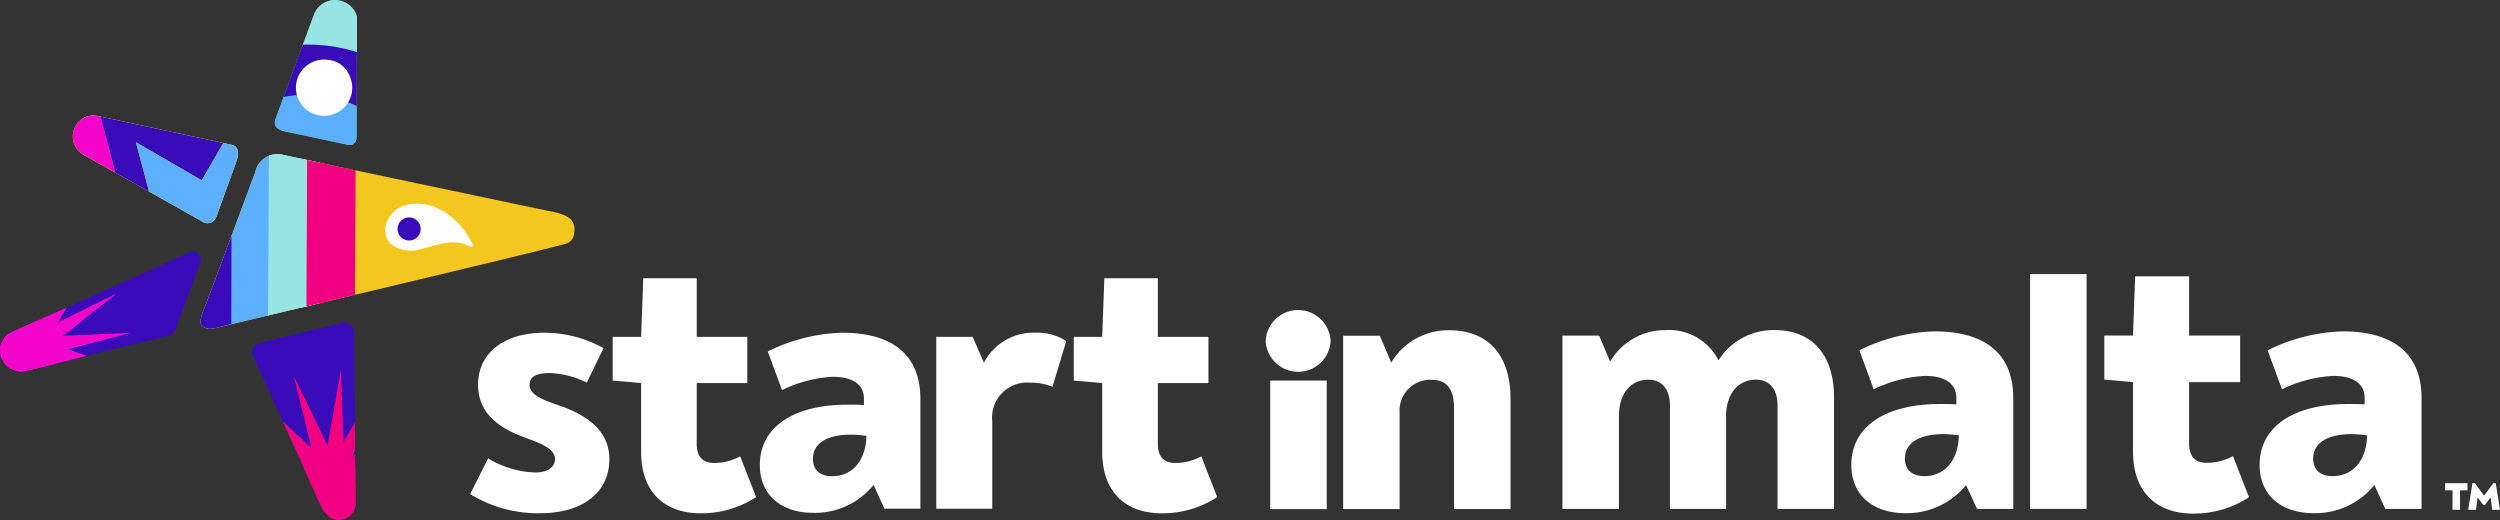 <svg xmlns="http://www.w3.org/2000/svg" xmlns:xlink="http://www.w3.org/1999/xlink" width="234.561" height="48.786" viewBox="0 0 234.561 48.786"><rect x="0" y="0" width="234.561" height="48.786" fill="#333333" stroke="none"/><defs><clipPath id="a"><path d="M608.439,281.671a2.125,2.125,0,0,1,2.663-1.6c.908.229,24.1,5.108,24.859,5.257.865.176,2.38.42,2.423,1.615.023.622-.115,1.239-.8,1.457-1.135.363-16.292,3.959-18.835,4.565l-6.971,1.659-4.932,1.172c-.515.122-1.029.248-1.544.366-.593.135-1.329.449-1.865-.074-.3-.3-.026-.969.122-1.362.24-.636.495-1.268.727-1.907Z" transform="translate(-603.304 -279.981)" fill="none"/></clipPath><clipPath id="b"><path d="M626.282,349.834a2.889,2.889,0,0,1-.577-.843l-6.277-13.864a.919.919,0,0,1,.5-1.378l7.662-1.863a.952.952,0,0,1,1.257.8s.106,16.043.1,16.079A1.525,1.525,0,0,1,626.282,349.834Z" transform="translate(-619.297 -331.836)" fill="none"/></clipPath><clipPath id="c"><path d="M542.025,318.086a1.919,1.919,0,0,1,.751-.581c2.084-.936,16.644-7.475,16.673-7.489a.751.751,0,0,1,1,.956s-1.115,2.965-2.3,6.2a.971.971,0,0,1-.793.7l-13.226,3.271a1.993,1.993,0,0,1-2.489-1.89A1.918,1.918,0,0,1,542.025,318.086Z" transform="translate(-541.638 -309.943)" fill="none"/></clipPath><clipPath id="d"><path d="M565.048,271.867l11.084,6.23a.862.862,0,0,0,1.3-.319l1.988-5.481c.164-.585.14-1.206-.45-1.365l-12.67-2.725a1.931,1.931,0,0,0-1.767.579A1.992,1.992,0,0,0,565.048,271.867Z" transform="translate(-564.012 -268.175)" fill="#f3c71d"/></clipPath><clipPath id="e"><path d="M633.842,234.216l-.036,11.2c0,.376-.139.948-.811.815l-6.067-1.29c-.837-.22-.9-.72-.7-1.236l3.618-9.811A2.131,2.131,0,0,1,633.842,234.216Z" transform="translate(-626.129 -232.641)" fill="none"/></clipPath></defs><g transform="translate(-541.638 -232.641)"><g transform="translate(585.749 258.747)"><path d="M686.187,350.086l1.687-3.357a9.021,9.021,0,0,0,4.432,1.327c1.137,0,1.843-.507,1.843-1.249,0-1.015-1.451-1.522-2.824-2.03-2.706-.976-4.393-2.459-4.393-4.956,0-3.122,2.628-4.878,6.2-4.878a11.512,11.512,0,0,1,5.569,1.444l-1.569,3.239a8.414,8.414,0,0,0-3.49-.9c-1.02,0-1.883.234-1.883,1.093,0,.819.9,1.327,2.667,1.912,2.549.858,4.824,2.3,4.824,5.074,0,3.122-2.51,5.073-6.472,5.073A12.189,12.189,0,0,1,686.187,350.086Z" transform="translate(-686.187 -329.831)" fill="#fff"/><path d="M732.684,334.464v-6.439l-2.667-.234v-4.1h2.667l.2-5.5H737.9v5.5h4.745v4.331H737.9v5.7c0,1.366.706,1.8,1.647,1.8a5.018,5.018,0,0,0,2.432-.624l1.49,3.824a9.372,9.372,0,0,1-5.216,1.522C735.115,340.24,732.684,338.484,732.684,334.464Z" transform="translate(-716.642 -318.19)" fill="#fff"/><path d="M790.319,341.149v10.3h-3.373l-1.02-2.224a7.067,7.067,0,0,1-5.687,2.615c-2.785,0-4.981-1.522-4.981-4.488,0-3.551,3.138-5.659,8.237-5.659.588,0,1.1,0,1.53.039v-.585c0-1.366-1.059-2.068-2.942-2.068a12.272,12.272,0,0,0-4.746,1.249L776,336.7a16.722,16.722,0,0,1,6.981-1.756C787.691,334.944,790.319,337.012,790.319,341.149Zm-5.059,3.473a9.933,9.933,0,0,0-1.49-.117c-2.2,0-3.53.82-3.53,2.264,0,1.092.706,1.639,1.8,1.639C783.769,348.408,785.181,347.159,785.26,344.622Z" transform="translate(-748.077 -329.831)" fill="#fff"/><path d="M841.695,335.725l-1.294,4.293a5.256,5.256,0,0,0-2.118-.39,3.283,3.283,0,0,0-3.53,3.63v8.2H829.5V335.334h3.412l1.059,2.419a5.238,5.238,0,0,1,4.863-2.81A4.919,4.919,0,0,1,841.695,335.725Z" transform="translate(-785.765 -329.831)" fill="#fff"/><path d="M874.449,334.464v-6.439l-2.667-.234v-4.1h2.667l.2-5.5h5.02v5.5h4.745v4.331h-4.745v5.7c0,1.366.706,1.8,1.647,1.8a5.018,5.018,0,0,0,2.432-.624l1.49,3.824a9.373,9.373,0,0,1-5.216,1.522C876.881,340.24,874.449,338.484,874.449,334.464Z" transform="translate(-815.146 -318.19)" fill="#fff"/></g><g transform="translate(541.638 232.641)"><path d="M608.439,281.671a2.125,2.125,0,0,1,2.663-1.6c.908.229,24.1,5.108,24.859,5.257.865.176,2.38.42,2.423,1.615.023.622-.115,1.239-.8,1.457-1.135.363-16.292,3.959-18.835,4.565l-6.971,1.659-4.932,1.172c-.515.122-1.029.248-1.544.366-.593.135-1.329.449-1.865-.074-.3-.3-.026-.969.122-1.362.24-.636.495-1.268.727-1.907Z" transform="translate(-584.486 -265.535)" fill="#f3c71d"/><g transform="translate(36.155 19.11)"><path d="M668.235,298.943c.132.247.16.463-.188.337-.1-.036-.191-.084-.285-.127a2.808,2.808,0,0,0-.568-.186,3.336,3.336,0,0,0-.715-.073,4.426,4.426,0,0,0-.554.039c-.794.1-1.551.376-2.329.554a3.191,3.191,0,0,1-3.021-.464,1.951,1.951,0,0,1-.334-1.977,2.529,2.529,0,0,1,.373-.713c.9-1.194,2.652-1.251,3.959-.829A6.8,6.8,0,0,1,668.235,298.943Z" transform="translate(-660.116 -295.265)" fill="#fff"/><g transform="translate(1.147 1.289)"><path d="M665.783,301.274a1.083,1.083,0,1,1,.258-.724h0A1.079,1.079,0,0,1,665.783,301.274Z" transform="translate(-663.874 -299.489)" fill="#3a0bb9"/></g></g><g transform="translate(18.818 14.446)"><g clip-path="url(#a)"><g transform="translate(-6.266 -10.43)"><path d="M596.747,272.112l-.149,25.935L582.769,291Z" transform="translate(-582.769 -264.083)" fill="#5db0ff"/><path d="M635.836,281.174l-1.612-1-.111-32.966.873-1.4,1.011.629Z" transform="translate(-618.445 -245.801)" fill="#fff"/><path d="M628.414,283.158l-4.479-3.261.149-25.935,4.219-3.769Z" transform="translate(-611.373 -248.852)" fill="#96e5e3"/><g transform="translate(16.151 0.692)"><path d="M640.238,284.8l-4.542-1.99.162-34.744,4.542,1.99Z" transform="translate(-635.697 -248.069)" fill="#f10081"/></g><path d="M592.985,305.482l-8.667-5.389,8.707-14Z" transform="translate(-583.845 -273.794)" fill="#3a0bb9"/></g></g></g><g transform="translate(23.698 30.27)"><path d="M626.282,349.834a2.889,2.889,0,0,1-.577-.843l-6.277-13.864a.919.919,0,0,1,.5-1.378l7.662-1.863a.952.952,0,0,1,1.257.8s.106,16.043.1,16.079A1.525,1.525,0,0,1,626.282,349.834Z" transform="translate(-619.297 -331.836)" fill="#3a0bb9"/><g clip-path="url(#b)"><g transform="translate(-3.267 4.448)"><circle cx="3.183" cy="3.183" r="3.183" transform="translate(7.565 7.622)" fill="#f10081"/><path d="M654.43,379.965l-10.693-1.89-.158,2.286Z" transform="translate(-632.901 -368.413)" fill="#f10081"/><path d="M648.872,388.195l-6.225-8.9-1.729,1.5Z" transform="translate(-631.054 -369.262)" fill="#f10081"/><path d="M640.382,392.252l1.89-10.693-2.286-.159Z" transform="translate(-630.405 -370.723)" fill="#f10081"/><path d="M617.1,386.694l8.9-6.225-1.5-1.729Z" transform="translate(-614.501 -368.875)" fill="#f10081"/><path d="M608.591,378.2l10.693,1.89.159-2.286Z" transform="translate(-608.591 -368.227)" fill="#f10081"/><path d="M620.748,354.919l6.225,8.9,1.729-1.5Z" transform="translate(-617.038 -352.323)" fill="#f10081"/><path d="M642.143,346.412l-1.89,10.693,2.286.159Z" transform="translate(-630.591 -346.412)" fill="#f10081"/><path d="M650.373,358.569l-8.9,6.225,1.5,1.729Z" transform="translate(-631.44 -354.859)" fill="#f10081"/><g transform="translate(0.594 0.594)"><path d="M653.173,369.848l-10.549,2.575.775,2.157Z" transform="translate(-632.832 -363.29)" fill="#f10081"/><path d="M652.448,384.044l-9.281-5.639-.977,2.073Z" transform="translate(-632.531 -369.236)" fill="#f10081"/><path d="M644.93,390.995l-2.575-10.549-2.157.775Z" transform="translate(-631.147 -370.654)" fill="#f10081"/><path d="M628.669,390.27l5.639-9.28-2.073-.977Z" transform="translate(-623.136 -370.353)" fill="#f10081"/><path d="M610.536,383.234l9.96-2.363-.775-2.157Z" transform="translate(-610.536 -369.451)" fill="#f10081"/><path d="M611.927,366.491l9.281,5.639.977-2.073Z" transform="translate(-611.503 -360.958)" fill="#f10081"/><path d="M632.027,348.358l2.575,10.549,2.157-.775Z" transform="translate(-625.469 -348.358)" fill="#f10081"/><path d="M646.686,349.491l-5.195,8.771,1.739.819Z" transform="translate(-632.045 -349.145)" fill="#f10081"/></g></g></g></g><g transform="translate(0 23.59)"><path d="M542.025,318.086a1.919,1.919,0,0,1,.751-.581c2.084-.936,16.644-7.475,16.673-7.489a.751.751,0,0,1,1,.956s-1.115,2.965-2.3,6.2a.971.971,0,0,1-.793.7l-13.226,3.271a1.993,1.993,0,0,1-2.489-1.89A1.918,1.918,0,0,1,542.025,318.086Z" transform="translate(-541.638 -309.943)" fill="#3a0bb9"/><g clip-path="url(#c)"><g transform="translate(-6.581 -0.402)"><circle cx="2.809" cy="2.809" r="2.809" transform="translate(6.609 6.654)" fill="#f306ca"/><path d="M560.039,334.967l-9.575.423.3,2Z" transform="translate(-541.189 -326.928)" fill="#f306ca"/><path d="M557.176,343.4l-7.07-6.472-1.2,1.628Z" transform="translate(-540.106 -328.292)" fill="#f306ca"/><path d="M549.982,348.592l-.423-9.575-2,.3Z" transform="translate(-539.171 -329.742)" fill="#f306ca"/><path d="M532.33,345.729l6.472-7.07-1.628-1.2Z" transform="translate(-528.589 -328.66)" fill="#f306ca"/><path d="M520.071,338.535l9.575-.423-.3-2Z" transform="translate(-520.071 -327.724)" fill="#f306ca"/><path d="M525.9,320.883l7.07,6.472,1.2-1.628Z" transform="translate(-524.125 -317.142)" fill="#f306ca"/><path d="M546.413,308.625l.423,9.575,2-.3Z" transform="translate(-538.375 -308.625)" fill="#f306ca"/><path d="M554.847,314.458l-6.472,7.07,1.628,1.2Z" transform="translate(-539.738 -312.678)" fill="#f306ca"/><g transform="translate(0.139 0.139)"><path d="M557.829,322.917l-8.595,4.242,1.082,1.709Z" transform="translate(-540.474 -318.694)" fill="#f306ca"/><path d="M559.708,339.467l-9.077-3.078-.444,1.973Z" transform="translate(-541.136 -328.055)" fill="#f306ca"/><path d="M554,346.382l-4.242-8.595-1.709,1.082Z" transform="translate(-539.648 -329.027)" fill="#f306ca"/><path d="M543.991,348.262l3.078-9.077-1.974-.444Z" transform="translate(-536.831 -329.689)" fill="#f306ca"/><path d="M524.514,342.551l8.595-4.242-1.082-1.709Z" transform="translate(-523.297 -328.202)" fill="#f306ca"/><path d="M520.526,332.545l9.077,3.078.444-1.973Z" transform="translate(-520.526 -325.384)" fill="#f306ca"/><path d="M534.364,313.067l4.242,8.595,1.709-1.082Z" transform="translate(-530.141 -311.85)" fill="#f306ca"/><path d="M550.914,309.079l-3.078,9.077,1.973.444Z" transform="translate(-539.502 -309.079)" fill="#f306ca"/></g></g><path d="M722.128,396.808" transform="translate(-667.05 -370.3)" fill="none" stroke="#ea649e" stroke-miterlimit="10" stroke-width="1"/><path d="M721.571,394.983" transform="translate(-666.663 -369.032)" fill="none" stroke="#ea649e" stroke-miterlimit="10" stroke-width="1"/><path d="M721.571,394.983" transform="translate(-666.663 -369.032)" fill="none" stroke="#ea649e" stroke-miterlimit="10" stroke-width="1"/></g></g><g transform="translate(6.828 10.843)"><path d="M565.1,271.864l11.084,6.23a.862.862,0,0,0,1.3-.319l1.988-5.481c.164-.585.14-1.207-.45-1.365l-12.67-2.725a1.933,1.933,0,0,0-1.767.579A1.992,1.992,0,0,0,565.1,271.864Z" transform="translate(-564.046 -268.173)" fill="#66c7ee"/><g transform="translate(0 0.001)"><path d="M565.048,271.867l11.084,6.23a.862.862,0,0,0,1.3-.319l1.988-5.481c.164-.585.14-1.206-.45-1.365l-12.67-2.725a1.931,1.931,0,0,0-1.767.579A1.992,1.992,0,0,0,565.048,271.867Z" transform="translate(-564.012 -268.175)" fill="#f3c71d"/><g clip-path="url(#d)"><g transform="translate(-13.732 -31.979)"><path d="M540.058,198.54l-.124-.071,1.232-2.13.124.071a16.348,16.348,0,0,0,22.339-5.965l2.132,1.233A18.814,18.814,0,0,1,540.058,198.54Z" transform="translate(-533.55 -182.186)" fill="#df5f54"/><path d="M544.1,194.334l-.124-.071.912-1.577.124.071a14.541,14.541,0,0,0,19.851-5.3l1.576.912A16.348,16.348,0,0,1,544.1,194.334Z" transform="translate(-536.356 -180.11)" fill="#f0cd00"/><path d="M566.935,170.729l-12.7-7.347-7.275,12.575.124.071A14.541,14.541,0,0,0,566.935,170.729Z" transform="translate(-538.433 -163.382)" fill="#66c7ee"/><path d="M548.953,178.057c.526-.767,5.585-9.53,5.585-9.53a1.857,1.857,0,0,0,1.554.214,1.992,1.992,0,0,0,1.462-1c.03-.055,9.733,5.569,9.758,5.6a8.468,8.468,0,0,1-5.455,2.526,1.846,1.846,0,0,1-1.1-.313c-.424-.313-.329-.642-.272-1.1a3.014,3.014,0,0,0-.537-2.185,2.694,2.694,0,0,0-2.455-.942c-1.732.239-3.056,2.753-1.832,4.182.492.575.979.731-.074,1.483S551.55,179.271,548.953,178.057Z" transform="translate(-539.817 -166.407)" fill="#4080c3"/><path d="M576.691,200.976l-11.216-6.489a18.814,18.814,0,0,1-25.7,6.862l-.124-.071-.126.217,16.624,9.617,9.439-16.316,4.506,16.876c.043.067-1.691,3.065-3.675,6.495l-1.931,3.337a5.776,5.776,0,0,0-.424.661l-.966,1.669c-.38.729-.8,1.391-1.162,2.008-.656,1.064-1.139,1.9-1.371,2.3l.124.071s.59-1.02,1.515-2.547l-1.5,2.6-.154-.089-.143.247.309.179ZM564.31,222.021a5.791,5.791,0,0,1,.424-.663c-.447.772-.893,1.545-1.371,2.3Z" transform="translate(-533.264 -184.995)" fill="#f2d9ba"/><path d="M619.883,277.268a5.4,5.4,0,0,1,.4-.621c-.419.724-.838,1.449-1.287,2.157Z" transform="translate(-588.485 -242.083)" fill="none"/><path d="M530.076,235.034l-11.062-6.4,6.439-11.129Z" transform="translate(-519.014 -200.989)" fill="#f2d9ba"/><path d="M565.187,226.542l-15.244-8.819-4.389-16.35.05-.086,15.592,9.02,8.853-15.3,4.227,15.829c.041.063-1.586,2.875-3.447,6.092l-1.811,3.13a5.414,5.414,0,0,0-.4.62l-.905,1.565c-.357.684-.755,1.3-1.09,1.884-.616,1-1.069,1.78-1.286,2.157l.116.067s.554-.957,1.421-2.389l-1.409,2.435-.145-.084Z" transform="translate(-537.454 -185.354)" fill="none"/><path d="M547.451,221.635l-3.306-1.913-4.59-17.379-.038-.145,16.625,9.618,9.439-16.316,4.506,16.876c.043.067-1.691,3.065-3.675,6.495.876-1.515,1.52-2.627,1.506-2.675l-3.4-12.731L557.208,216.1l-13.287-7.686Z" transform="translate(-533.26 -185.699)" fill="#4080c3"/><path d="M597.978,290.356l-5.622-3.253-.012-.046,5.622,3.253s.554-.957,1.421-2.389Z" transform="translate(-569.967 -249.316)" fill="#70c24a" opacity="0.5"/><path d="M618.995,278.8l.888-1.536a5.4,5.4,0,0,1,.4-.621C619.862,277.371,619.443,278.1,618.995,278.8Z" transform="translate(-588.485 -242.083)" fill="#70c24a" opacity="0.5"/><path d="M591.247,286.461l-8.579-4.963-.012-.047,8.579,4.963s.554-.957,1.421-2.389Z" transform="translate(-563.235 -245.422)" fill="#70c24a" opacity="0.5"/><path d="M561.219,241.933l-6.455-3.3-.814-12.078,13.287,7.686,7.312-12.638,3.4,12.731c.013.048-.63,1.16-1.506,2.675l-1.626,2.811c.661-1.142,1.108-1.915,1.1-1.964l-2.553-9.56-5.327,9.208-9.424-5.452,2.5,9.444.013.05Z" transform="translate(-543.29 -203.834)" fill="#f306ca"/><path d="M575,259.013l-3.182-1.841-.1-.39-.013-.05-2.5-9.444,9.424,5.452,5.327-9.208,2.553,9.56c.013.049-.434.822-1.1,1.964l-.3.527a5.759,5.759,0,0,0-.424.661l-1.407-5.266-3.557,6.148-6.18-3.575Z" transform="translate(-553.891 -219.073)" fill="#3a0bb9"/><path d="M590.9,279.452l-6.025-3.486-1.458-5.463,6.18,3.575,3.557-6.148,1.407,5.266-.966,1.669c-.38.729-.8,1.391-1.162,2.008-.656,1.064-1.139,1.9-1.371,2.3l-.018.032Z" transform="translate(-563.765 -236.026)" fill="#5db0ff"/><path d="M618.995,278.8l.888-1.536a5.4,5.4,0,0,1,.4-.621C619.862,277.371,619.443,278.1,618.995,278.8Z" transform="translate(-588.485 -242.083)" fill="#70c24a" opacity="0.5"/></g></g></g></g><g transform="translate(25.783 0)"><path d="M633.842,234.216l-.036,11.2c0,.376-.139.948-.811.815l-6.067-1.29c-.837-.22-.9-.72-.7-1.236l3.618-9.811A2.131,2.131,0,0,1,633.842,234.216Z" transform="translate(-626.129 -232.641)" fill="#58bb4a"/><g clip-path="url(#e)"><g transform="translate(-6.071 -5.69)"><path d="M628.369,225.2l-3.891,4.314a13.671,13.671,0,0,0-5.924-4.837c-1.62-.684-3.64-.529-5.406-.554-.341,0-6.576-4.563-6.914-4.543L621.092,214Z" transform="translate(-606.235 -213.995)" fill="#96e5e3"/><g transform="translate(2.302 9.876)"><path d="M635.171,253.02l-3.458,3.361a10.666,10.666,0,0,0-1.582-2.083,10.632,10.632,0,0,0-12.749-1.9l-.965-.992,5.165-5.021q.572-.034,1.149-.026a15.374,15.374,0,0,1,12.438,6.662Z" transform="translate(-615.613 -246.357)" fill="#3a0bb9"/><path d="M629.4,272.38l-15.624-1.756,2.026-7.8a11.228,11.228,0,0,1,12.493,2.231C628.916,265.687,628.969,271.632,629.4,272.38Z" transform="translate(-613.779 -257.11)" fill="#5db0ff"/></g><path d="M639.287,252.386a2.64,2.64,0,1,1-1.969-1.4A2.342,2.342,0,0,1,639.287,252.386Z" transform="translate(-626.248 -239.679)" fill="#fff"/></g></g></g></g><g transform="translate(688.227 258.358)"><path d="M1047.494,340.441v10.475h-5.3v-9.727c0-1.5-.752-2.4-2.018-2.4-1.9,0-2.81,1.615-2.81,3.387v8.742H1032.1v-9.727c0-1.339-.633-2.4-2.018-2.4-1.9,0-2.77,1.615-2.77,3.387v8.742h-5.3V334.652h3.443l1.029,2.441a5.986,5.986,0,0,1,5.185-2.953,5.194,5.194,0,0,1,4.987,2.835,6.073,6.073,0,0,1,5.3-2.835C1045.476,334.14,1047.494,336.5,1047.494,340.441Z" transform="translate(-1022.007 -328.884)" fill="#fff"/><path d="M1126.037,340.788v10.4h-3.4l-1.029-2.244a7.132,7.132,0,0,1-5.739,2.638c-2.81,0-5.026-1.535-5.026-4.529,0-3.583,3.166-5.71,8.311-5.71.593,0,1.108,0,1.543.039v-.591c0-1.378-1.068-2.087-2.968-2.087a12.39,12.39,0,0,0-4.789,1.26l-1.345-3.663a16.878,16.878,0,0,1,7.044-1.772C1123.386,334.527,1126.037,336.614,1126.037,340.788Zm-5.105,3.5a10.068,10.068,0,0,0-1.5-.118c-2.217,0-3.562.827-3.562,2.284,0,1.1.713,1.654,1.821,1.654C1119.428,348.113,1120.853,346.853,1120.932,344.293Z" transform="translate(-1083.732 -329.153)" fill="#fff"/><path d="M1165.806,316.917h5.3v22.031h-5.3Z" transform="translate(-1121.924 -316.917)" fill="#fff"/><path d="M1191.324,334.043v-6.5l-2.691-.237v-4.134h2.691l.2-5.553h5.066v5.553h4.788v4.371h-4.788V333.3c0,1.378.712,1.812,1.662,1.812a5.062,5.062,0,0,0,2.454-.63l1.5,3.859a9.462,9.462,0,0,1-5.264,1.536C1193.778,339.872,1191.324,338.1,1191.324,334.043Z" transform="translate(-1137.786 -317.407)" fill="#fff"/><path d="M1251.567,340.788v10.4h-3.4l-1.029-2.244a7.132,7.132,0,0,1-5.739,2.638c-2.81,0-5.026-1.535-5.026-4.529,0-3.583,3.167-5.71,8.311-5.71.594,0,1.108,0,1.544.039v-.591c0-1.378-1.068-2.087-2.968-2.087a12.392,12.392,0,0,0-4.789,1.26l-1.345-3.663a16.88,16.88,0,0,1,7.044-1.772C1248.916,334.527,1251.567,336.614,1251.567,340.788Zm-5.105,3.5a10.075,10.075,0,0,0-1.5-.118c-2.216,0-3.562.827-3.562,2.284,0,1.1.713,1.654,1.821,1.654C1244.958,348.113,1246.383,346.853,1246.462,344.293Z" transform="translate(-1170.955 -329.153)" fill="#fff"/><g transform="translate(82.824 19.619)"><path d="M1294.117,381.873h-.7v-.666h2.1v.666h-.7V383.7h-.705Zm1.864-.666h.235l.859,1.17.859-1.17h.235l.4,2.493h-.733l-.145-1.161-.525.693h-.181l-.516-.693-.154,1.161h-.733Z" transform="translate(-1293.42 -381.207)" fill="#fff"/></g></g><g transform="translate(660.387 261.741)"><path d="M932.183,349.647h5.3v12.059h-5.3Z" transform="translate(-931.753 -343.041)" fill="#fff"/><path d="M970.3,340.647v10.317H965v-9.451c0-1.694-.594-2.678-2.1-2.678a2.89,2.89,0,0,0-3.008,3.111v9.018h-5.3V334.7h3.443l1.069,2.52a6.208,6.208,0,0,1,5.422-3.032C968.283,334.189,970.3,336.591,970.3,340.647Z" transform="translate(-947.323 -332.301)" fill="#fff"/><path d="M930.775,330.915a3.05,3.05,0,0,1,6.095,0,3.053,3.053,0,0,1-6.095,0Z" transform="translate(-930.775 -328.001)" fill="#fff"/></g></g></svg>
